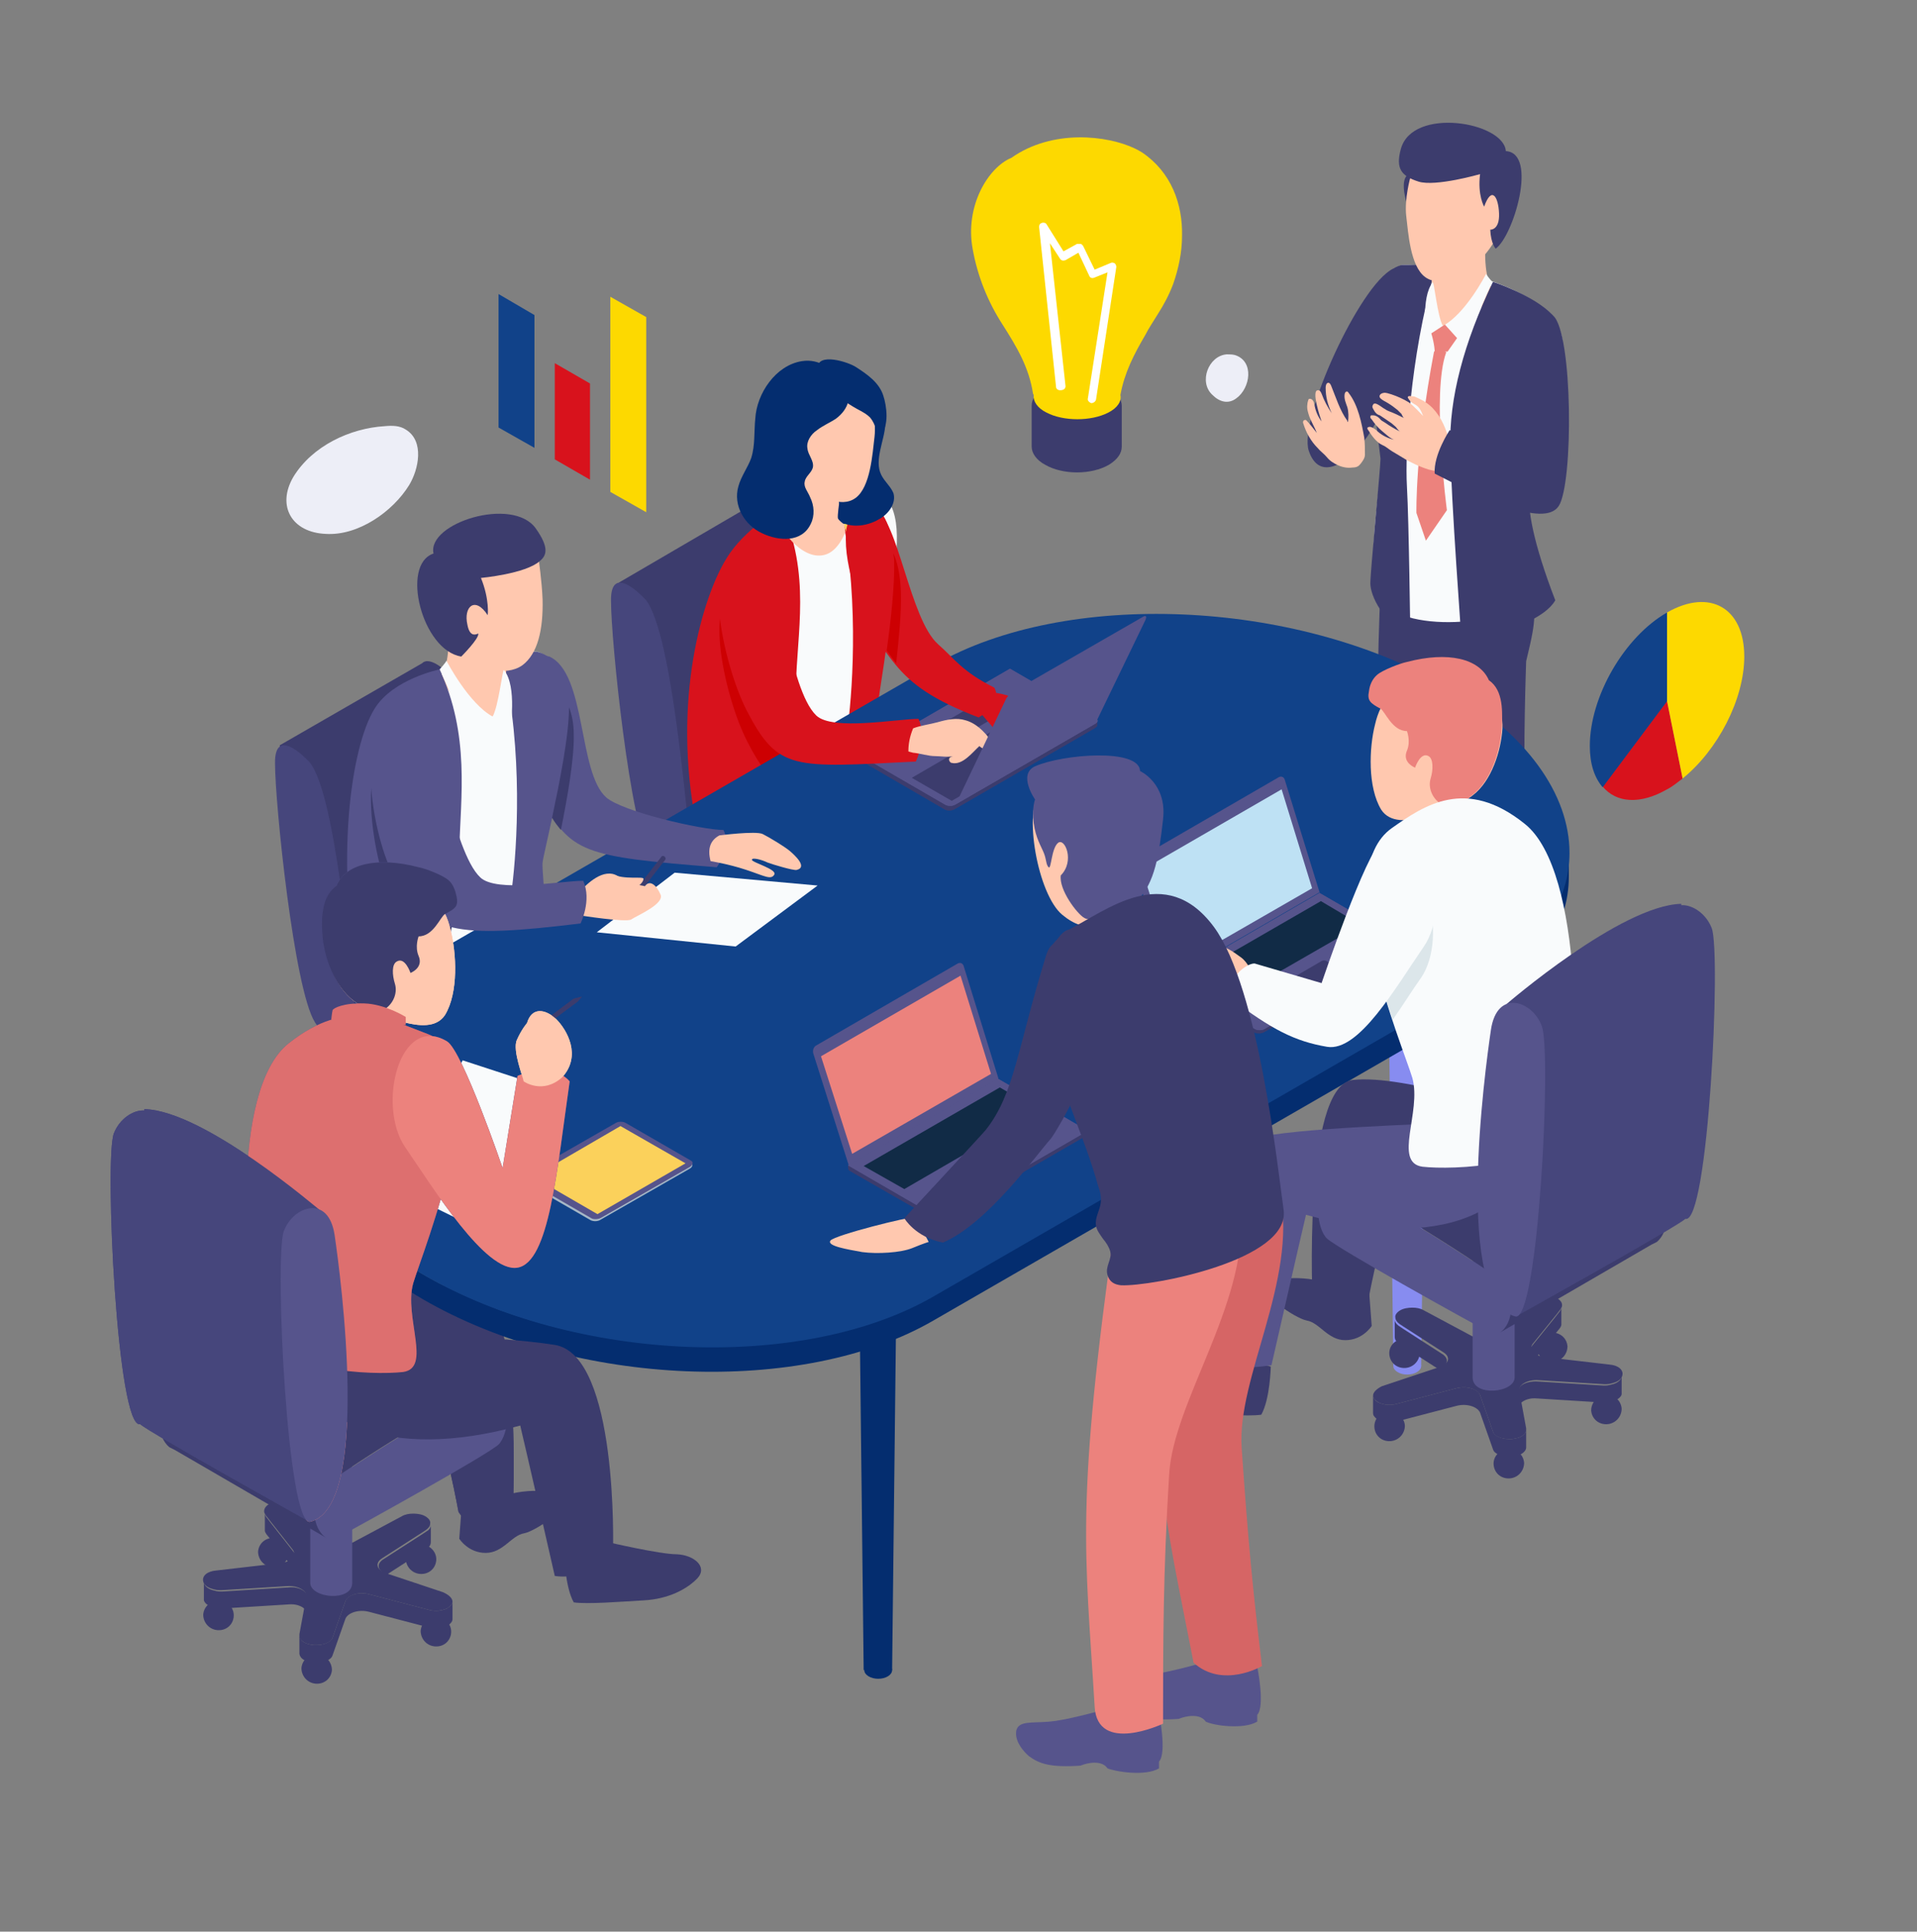 <?xml version="1.0" encoding="utf-8"?>
<!-- Generator: Adobe Illustrator 24.0.1, SVG Export Plug-In . SVG Version: 6.00 Build 0)  -->
<svg version="1.1" id="Layer_1" xmlns="http://www.w3.org/2000/svg" xmlns:xlink="http://www.w3.org/1999/xlink" x="0px" y="0px"
	 viewBox="0 0 283 285.1" style="enable-background:new 0 0 283 285.1;" xml:space="preserve">
<rect x="0" y="0" width="283" height="285.1" fill="#808080" stroke="none"/>
<style type="text/css">
	.st0{fill-rule:evenodd;clip-rule:evenodd;fill:#3C3C6D;}
	.st1{fill-rule:evenodd;clip-rule:evenodd;fill:#56548C;}
	.st2{fill-rule:evenodd;clip-rule:evenodd;fill:#46467C;}
	.st3{fill-rule:evenodd;clip-rule:evenodd;fill:#F9FBFC;}
	.st4{fill-rule:evenodd;clip-rule:evenodd;fill:#D8121C;}
	.st5{fill-rule:evenodd;clip-rule:evenodd;fill:#FBD15B;}
	.st6{fill-rule:evenodd;clip-rule:evenodd;fill:#CD0002;}
	.st7{fill:#3C3C6D;}
	.st8{fill-rule:evenodd;clip-rule:evenodd;fill:#FFC8AF;}
	.st9{fill-rule:evenodd;clip-rule:evenodd;fill:#EC827D;}
	.st10{fill:#83C9FF;}
	.st11{fill:#878CF0;}
	.st12{fill:#042D6F;}
	.st13{fill:#114289;}
	.st14{fill-rule:evenodd;clip-rule:evenodd;fill:#BEE1F4;}
	.st15{fill-rule:evenodd;clip-rule:evenodd;fill:#112B46;}
	.st16{fill:#F9FBFC;}
	.st17{fill:#A5B7C6;}
	.st18{fill:#56548C;}
	.st19{fill:#FBD15B;}
	.st20{fill:#FFC8AF;}
	.st21{fill-rule:evenodd;clip-rule:evenodd;fill:#DCE6EA;}
	.st22{fill-rule:evenodd;clip-rule:evenodd;fill:#DD6F6F;}
	.st23{fill-rule:evenodd;clip-rule:evenodd;fill:#D66565;}
	.st24{fill-rule:evenodd;clip-rule:evenodd;fill:#042D6F;}
	.st25{fill-rule:evenodd;clip-rule:evenodd;fill:#114289;}
	.st26{fill-rule:evenodd;clip-rule:evenodd;fill:#FDD900;}
	.st27{fill:#FFFFFF;}
	.st28{fill-rule:evenodd;clip-rule:evenodd;fill:#EDEEF7;}
</style>
<g id="BACKGROUND">
</g>
<path id="XMLID_550_" class="st0" d="M202.1,190.4c-0.7-0.7-2.7-0.1-6.7-1.2s-8.1-0.4-8.8,0.6s4.4,4.7,6.3,5.1
	c1.9,0.3,3.1,2.9,5.7,2.9c2.6,0,3.9-2.1,3.9-2.1L202.1,190.4z"/>
<path id="XMLID_549_" class="st0" d="M89.7,227.6c0,0,7.7,1.8,10.2,1.8c2.5,0.1,4.6,1.8,3.1,3.5c-1.6,1.7-4.4,3.1-7.9,3.3
	s-8.4,0.6-10.4,0.3c-1.3-2.3-1.4-7.1-1.4-7.1L89.7,227.6z"/>
<path id="XMLID_548_" class="st0" d="M181.2,199.9c0,0-7.7,1.8-10.2,1.8s-4.6,1.8-3.1,3.5c1.6,1.7,4.4,3.1,7.9,3.3s8.4,0.6,10.4,0.3
	c1.3-2.3,1.4-7.1,1.4-7.1L181.2,199.9z"/>
<path id="XMLID_547_" class="st0" d="M68.2,221.8c0.7-0.7,2.7-0.1,6.7-1.2c4-1.1,8.1-0.4,8.8,0.6s-4.4,4.7-6.3,5.1
	c-1.9,0.3-3.1,2.9-5.7,2.9s-3.9-2.1-3.9-2.1L68.2,221.8z"/>
<g id="XMLID_531_">
	<g id="XMLID_537_">
		<path id="XMLID_545_" class="st0" d="M66.8,236.4c0,0.2-0.1,0.4-0.3,0.6c-0.3,0.3-0.6,0.5-1.1,0.6c-0.7,0.2-1.4,0.2-2.1,0
			l-8.8-2.3c-1.5-0.4-3.1,0.1-3.5,1l-1.9,5.4c-0.2,0.7-1.3,1.1-2.4,1.1c-0.1,0-0.3,0-0.4,0c-0.8-0.1-1.4-0.3-1.8-0.7
			c-0.2-0.2-0.3-0.4-0.3-0.6l0,0c0-0.1,0-0.2,0-0.3l0.7-3.8l0.3-1.7c0.2-0.9-1.2-1.7-2.8-1.6l-9.7,0.6c-0.1,0-0.2,0-0.3,0
			c-0.4,0-0.8-0.1-1.1-0.2c-0.7-0.2-1.2-0.6-1.3-1.1c-0.2-0.8,0.6-1.5,1.9-1.6l9.5-1.1c0.4-0.1,0.8-0.1,1.1-0.3
			c0.8-0.4,1.2-1.1,0.7-1.7l-3.3-4.2l-0.7-0.9c-0.1-0.2-0.2-0.3-0.2-0.5V223c0-0.5,0.5-1,1.3-1.3c1.2-0.4,2.6-0.1,3.3,0.6l4.8,4.9
			c0.8,0.8,2.7,1,3.8,0.4l7.1-3.8c0.5-0.3,1.1-0.4,1.7-0.4c0.6,0,1.3,0.1,1.8,0.4c0.5,0.3,0.8,0.7,0.7,1.1c0,0.3-0.2,0.6-0.6,0.9
			l-0.6,0.4l-5.9,3.8c-1.1,0.7-0.8,1.7,0.6,2.2l0,0l8.4,2.8C66.3,235.4,66.8,235.9,66.8,236.4z"/>
		<path id="XMLID_544_" class="st0" d="M42.6,230.6l-3.3-4.2c-0.1-0.2-0.2-0.3-0.2-0.5v-2.5c0,0.2,0.1,0.3,0.2,0.5l0.7,0.9l3.3,4.2
			C43.8,229.5,43.5,230.2,42.6,230.6z"/>
		<path id="XMLID_543_" class="st0" d="M59.2,230.8v-0.1v-0.1V230.8z"/>
		<path id="XMLID_542_" class="st0" d="M45.3,235.8l-0.3,1.7c-0.5-0.5-1.4-0.8-2.4-0.7l-9.7,0.6c-0.1,0-0.2,0-0.3,0
			c-1.2,0-2.3-0.5-2.5-1.2v-2.6c0.1,0.5,0.6,0.9,1.3,1.1c0.4,0.1,0.7,0.2,1.1,0.2c0.1,0,0.2,0,0.3,0l9.7-0.6
			C44.1,234.1,45.5,234.9,45.3,235.8z"/>
		<path id="XMLID_541_" class="st0" d="M50.3,240.6v0.4C50.3,240.9,50.3,240.8,50.3,240.6z"/>
		<path id="XMLID_540_" class="st0" d="M66.8,236.4v2.6c0,0.2-0.1,0.4-0.3,0.6c-0.6,0.7-2,1-3.2,0.6l-8.8-2.3
			c-1.5-0.4-3.1,0.1-3.5,1l-1.9,5.4c-0.2,0.7-1.3,1.1-2.4,1.1c-0.1,0-0.3,0-0.4,0c-1.2-0.1-2-0.6-2.1-1.3c0,0,0-0.1,0-0.3v-2.3
			c0,0.2,0.2,0.4,0.3,0.6c0.4,0.4,1,0.6,1.8,0.7c0.1,0,0.3,0,0.4,0c1.2,0,2.2-0.5,2.4-1.1l1.9-5.4c0.3-0.9,2-1.4,3.5-1l8.8,2.3
			c0.7,0.2,1.5,0.2,2.1,0c0.5-0.1,0.8-0.3,1.1-0.6C66.7,236.8,66.8,236.6,66.8,236.4z"/>
		<path id="XMLID_539_" class="st0" d="M63.6,225.1v2.5c0,0.4-0.2,0.7-0.6,1l-5.9,3.8c-1.3-0.5-1.6-1.5-0.6-2.2l5.9-3.8L63,226
			C63.4,225.8,63.6,225.4,63.6,225.1z"/>
	</g>
	<path id="XMLID_536_" class="st0" d="M66.6,241c-0.1,1.2-1.1,2.1-2.4,2c-1.2-0.1-2.1-1.1-2.1-2.3c0.1-1.2,1.1-2.1,2.4-2
		S66.7,239.8,66.6,241z"/>
	<path id="XMLID_535_" class="st0" d="M49,246.5c-0.1,1.2-1.1,2.1-2.4,2c-1.2-0.1-2.1-1.1-2.1-2.3c0.1-1.2,1.1-2.1,2.4-2
		C48.1,244.3,49,245.3,49,246.5z"/>
	<path id="XMLID_534_" class="st0" d="M34.5,238.6c-0.1,1.2-1.1,2.1-2.4,2c-1.2-0.1-2.1-1.1-2.1-2.3c0.1-1.2,1.1-2.1,2.4-2
		C33.7,236.3,34.6,237.4,34.5,238.6z"/>
	<path id="XMLID_533_" class="st0" d="M42.6,229.3c-0.1,1.2-1.1,2.1-2.4,2c-1.2-0.1-2.1-1.1-2.1-2.3c0.1-1.2,1.1-2.1,2.4-2
		C41.8,227,42.7,228.1,42.6,229.3z"/>
	<path id="XMLID_532_" class="st0" d="M64.4,230.3c-0.1,1.2-1.1,2.1-2.4,2c-1.2-0.1-2.1-1.1-2.1-2.3c0.1-1.2,1.1-2.1,2.4-2
		C63.5,228,64.5,229.1,64.4,230.3z"/>
</g>
<path id="XMLID_530_" class="st1" d="M52,233.6c0,2.9-6.2,2.3-6.2,0v-20.3H52V233.6z"/>
<path id="XMLID_529_" class="st0" d="M44.4,194.9c0,0,17.8-6.1,25.4-5.2c7.5,0.9,5.9,33.5,5.9,33.5s-4,0.7-8,0
	c-1.7-9.1-4.4-19-4.4-19s-16.4,4.7-18.9,2.4C42,204.2,44.4,194.9,44.4,194.9z"/>
<path id="XMLID_528_" class="st0" d="M44.4,194.9c0,0,17.8-6.1,25.4-5.2c7.5,0.9,5.9,33.5,5.9,33.5c-0.6,1.2-5.5,3.8-8,0
	c-1.7-9.1-4.4-19-4.4-19s-16.4,4.7-18.9,2.4C42,204.2,44.4,194.9,44.4,194.9z"/>
<g id="XMLID_525_">
	<path id="XMLID_527_" class="st1" d="M73.6,213.2c-1.6,1.5-20.5,12-24.1,13.9c-0.4,0.2-1,0.3-1.4,0l0,0l0,0c-2-1.3-3-5.7,0.8-8.5
		c1.1-0.8,21.3-14.4,24.5-13.5l0,0h0.1c0.1,0.1,0.2,0.1,0.3,0.2C75.4,206.6,75.2,211.6,73.6,213.2z"/>
	<path id="XMLID_526_" class="st0" d="M73.5,205c-3.2-0.9-23.4,12.6-24.5,13.5c-3.8,2.8-2.8,7.3-0.8,8.5l-22.4-13l-0.8-0.4l0,0
		c-1.8-1.5-2.5-5.6,1.2-8.3c1.1-0.8,21.8-14.7,24.6-13.4L51,192L73.5,205z"/>
</g>
<g id="XMLID_522_">
	<path id="XMLID_524_" class="st0" d="M123.2,112.8c-0.6-4.8-2.8-33.7-7.1-37c0,0-2.9-3.1-4.2-1.8l0,0L91,86.2l1,13.1l9.1,29.9
		l20.4-11.8l0,0C122.8,117.1,123.6,115.3,123.2,112.8z"/>
	<path id="XMLID_523_" class="st2" d="M94.9,88.1c4.2,3.3,6.4,32.2,7.1,37c0.6,4.8-2.8,6.7-5.9,1.8s-5.9-32.4-5.9-38.2
		C90.1,83,94.9,88.1,94.9,88.1z"/>
</g>
<path id="XMLID_521_" class="st3" d="M129,72.3c-5.9-0.3-15.9,6.7-20.4,12.4c-4.5,5.7-1.7,11.9-0.2,18s-0.8,21.4-0.8,22.9
	c6.9,4.7,23.7,5.3,25.6-1.6c0.8-7.5-4.7-15.4-4.7-19.8C128.8,94.7,136.8,75.1,129,72.3z"/>
<path id="XMLID_520_" class="st4" d="M123.8,73.6c3.1,13.3,2.1,27.7,1.4,33.3s-0.8,24.4-0.8,24.4c4.5-2.3,6.7-6.5,6.8-8.5
	s-1.6-18.2-1.5-19.5s2.4-13.9,2.2-20.7c-0.2-6.8-2.8-7.8-2.8-7.8l-5.8-2.6L123.8,73.6z"/>
<path class="st5" d="M124.4,77l0.8,0.3c-0.1,0.4-0.2,0.8-0.2,1.3c0-0.1,0-0.2-0.1-0.2L124.4,77z"/>
<path id="XMLID_519_" class="st4" d="M115.3,75c4.5,9.7,2.3,18.5,2.2,26.5s-4.3,30.3-4.3,30.3c-7.9-2-8.9-7.3-10.4-10
	c-3.7-18.6,1-33.8,4.4-39.3C109.8,78.1,115.3,75,115.3,75z"/>
<path class="st6" d="M110.4,87.3c-7.3-1.8-3.6,15.5,0,22.3c1.8,3.5,3.3,5.5,5.4,6.6c0.7-4.7,1.4-9.4,1.6-12.8
	C115.5,97.2,114.1,89.2,110.4,87.3z"/>
<polygon id="XMLID_517_" class="st7" points="80.1,150.3 84.2,147.4 85.6,147.4 85,148.3 80.6,151.3 "/>
<g id="XMLID_510_">
	<path id="XMLID_516_" class="st0" d="M73.6,136.7c-0.6-4.8-2.8-33.7-7.1-37c0,0-2.9-3.1-4.2-1.8l0,0l-21,12.1l1,13.1l9.1,29.9
		l20.4-11.8l0,0C73.1,141,73.9,139.3,73.6,136.7z"/>
	<path id="XMLID_515_" class="st2" d="M45.3,112.1c4.2,3.3,6.5,32.2,7.1,37s-2.8,6.7-5.9,1.8c-3.1-4.9-5.9-32.4-5.9-38.2
		C40.5,107,45.3,112.1,45.3,112.1z"/>
</g>
<path id="XMLID_509_" class="st0" d="M205.6,39.7c-4.9,2.4-13.9,22.2-12.4,26.8s5.7,2.1,8.6-2c3.9-5.6,7.9-17.8,7.4-20.9
	C208.7,40.6,205.6,39.7,205.6,39.7z"/>
<g id="XMLID_491_">
	<g id="XMLID_495_">
		<g id="XMLID_497_">
			<path id="XMLID_508_" class="st1" d="M206.8,142.4c0,0-7.6,8.9-9.6,9.4c-2,0.6-0.2,2.7,1.4,2.8s6.5-0.1,7.9-1.5s5.5-2.9,5.5-2.9
				c0-4.6-1.1-7.5-1.1-7.5L206.8,142.4z"/>
			<path id="XMLID_507_" class="st0" d="M204.1,79.9c0,0-1,19.6-0.6,26s1.9,38.3,1.9,38.3c4.1,0.9,6.8,0,6.8,0
				c1.4-24.4,1.3-31.5,1.7-35.1s0.9-14.2,0.9-14.2c2.9-6.1-0.1-13.9-1.6-15.8C211.8,77.2,204.1,79.9,204.1,79.9z"/>
			<path id="XMLID_506_" class="st1" d="M219.2,150.8c-0.3,3.6-1.6,7.8-1.9,9.9c-0.3,2.1,0.4,3.4,0.9,4.1s6.5-1.3,7.4-3.6
				s-0.9-4.4-1-8.7C222.6,148.9,219.2,150.8,219.2,150.8z"/>
			<path id="XMLID_505_" class="st0" d="M210.4,81.4c0,0,1,17.8,2.7,23.8c1.6,5.9,3.1,23.3,3.8,26.4c0.7,3,1.6,21.8,1.6,21.8
				c3.8,0.9,6.7,0,6.7,0c-0.1-17.6,0.4-31.8,0-36.7s0.1-19.1,0.1-19.1c1.6-6.6,1.6-7.5,0-11.9C223.7,81.3,216.6,77.8,210.4,81.4z"/>
			<path id="XMLID_504_" class="st3" d="M207,39.1c5.5-0.2,18.1,2.6,22.3,7.9s-1.9,14.7-3.3,20.4c-1.4,5.7,0.7,19.9,0.7,21.2
				c-6.5,4.3-22.1,4.8-23.8-1.6c-0.7-7,0.9-15.2,1-19.3C203.6,59,199.8,41.7,207,39.1z"/>
			<path id="XMLID_503_" class="st0" d="M211.7,40.4c-3.5,12.3-4.3,26.2-4,31.4s0.5,22.2,0.5,22.2c-4.1-2.2-5.9-6.1-5.9-7.9
				s1.5-17.1,1.5-18.4c-0.1-1.2-2.1-15.3-1.5-21.6s4.7-7,4.7-7h5.3L211.7,40.4z"/>
			<path id="XMLID_502_" class="st0" d="M208.3,25.5c-2.4,0.8,0,6.2,0,6.2V25.5z"/>
			<path id="XMLID_501_" class="st8" d="M208.2,26.2c0,0-0.9,3.2-0.6,5.7s0.6,7.4,2.8,9s5.4-0.3,7.5-2c2.1-1.8,4.3-5.1,4.4-9
				c0.1-4-1.5-8.8-7.2-8.6C209.3,21.6,208.2,26.2,208.2,26.2z"/>
			<path id="XMLID_500_" class="st8" d="M219.3,35.4c0,0-0.4,5.1,0.9,7c0.1,1.3-3.5,6.6-7.1,5.7c-2.1-0.5-1.8-3-1.8-3
				c0.2-1.9,0-6.3,0-6.3L219.3,35.4z"/>
			<path id="XMLID_499_" class="st0" d="M206.8,22c-0.8,2.9,0.1,4,2.6,4.8s9.1-1.1,9.1-1.1c-0.4,3.1,0.6,4.8,0.6,4.8
				c1.1-3.1,2.1-1.5,2.2,1c0.1,2.5-1.3,2.4-1.3,2.4c0.1,2.1,0.8,2.8,0.8,2.8c2.6-1.8,6.3-14.1,1.5-14.4C222,18,208.5,15.7,206.8,22z
				"/>
			<path id="XMLID_498_" class="st0" d="M220.4,41.6c-4.3,9-6.5,17.2-6.3,24.5c0.1,7.4,1.7,28.9,1.7,28.9c7.4-1.8,12.4-3.9,13.8-6.4
				c-3.2-8.3-4.3-13.9-3.7-16.3c0.6-2.4,6.2-20.4,3.3-25.8C226.5,43.6,220.4,41.6,220.4,41.6z"/>
		</g>
		<path id="XMLID_496_" class="st3" d="M219.4,40.4c0,0.2,0.9,1.2,0.9,1.2s-1.8,4-2.5,5.8s-2.4,3.3-2.4,3.3l-2.4-2.6
			C216.4,46.3,219.4,40.4,219.4,40.4z"/>
	</g>
	<path id="XMLID_494_" class="st3" d="M211.5,41.7c0.2-0.3,0.7,5,1.5,6.4c-1.5,1.4-2.4,1.8-2.4,1.8S209.7,43.9,211.5,41.7z"/>
	<path id="XMLID_493_" class="st9" d="M213.3,47.9l-2,1.3c0.5,1.7,0.5,2.7,0.5,2.7h1.9l1.4-2L213.3,47.9z"/>
	<path id="XMLID_492_" class="st9" d="M211.7,51.9c-2.8,14.7-2.6,23.8-2.6,23.8l1.4,4.1l3.1-4.5c0,0-2.3-17.3-0.1-23.3
		C212.5,51.1,211.7,51.9,211.7,51.9z"/>
</g>
<path id="XMLID_490_" class="st3" d="M79.4,96.2c-5.9-0.3-18.8,3.8-23.3,9.5s1.2,14.8,2.7,20.9S58,148,58,149.5
	c6.9,4.7,23.7,5.3,25.7-1.6c0.8-7.5-4.7-15.4-4.7-19.8C79.1,118.7,87.1,99,79.4,96.2z"/>
<path id="XMLID_489_" class="st1" d="M74.2,97.6c3.1,13.3,2.1,27.7,1.4,33.3s-0.8,24.4-0.8,24.4c4.5-2.3,6.7-6.5,6.8-8.5
	c0.1-1.9-1.7-18.2-1.5-19.5c0.1-1.3,4.1-16.7,3.9-23.5s-4.7-7.6-4.7-7.6h-5.7L74.2,97.6z"/>
<path id="XMLID_488_" class="st8" d="M79.5,82.4c0,0,0.5,3.4,0.6,6.1c0.1,4.4-0.7,8-3,9.7c-2.4,1.7-6.8,0.6-9-1.3s-3.6-6.4-3.7-10.6
	s1.7-9.5,7.8-9.2C78.4,77.3,79.5,82.4,79.5,82.4z"/>
<path id="XMLID_487_" class="st8" d="M66.2,92.1c0,0,0.4,5.5-1,7.5c-0.1,1.3,3.7,7.1,7.6,6.1c2.3-0.6,2-3.2,2-3.2
	c-0.2-2,0-6.8,0-6.8L66.2,92.1z"/>
<path id="XMLID_486_" class="st0" d="M79.1,78C75.7,73.2,63,77.2,64,81.7c-4.9,1.6-1.7,14.3,4.1,15.2c0,0,2.7-2.7,2.5-3.4
	c-0.6,0.3-1.3,0.3-1.6-1.3c-0.6-2.6,1.1-4.3,3-1.4c0,0,0.3-2.3-1-5.5c0,0,6.6-0.6,8.7-2.5C80.8,81.9,81,80.7,79.1,78z"/>
<path id="XMLID_485_" class="st1" d="M64.9,98.8c4.5,9.7,3.1,18.8,2.9,26.7c-0.2,8-4.3,30.3-4.3,30.3c-7.9-2-8.9-7.3-10.4-10
	c-3.7-18.6-1.3-35.6,2.2-41.2C58,100.2,64.9,98.8,64.9,98.8z"/>
<path class="st0" d="M67.8,127.5c-2.3-6.6-4.3-15.7-8.2-17.6c-7.3-1.8-5.1,16.5-1.5,23.4c2.2,4.2,4.4,6.5,8,7.5
	C66.8,136.1,67.5,131.1,67.8,127.5z"/>
<path id="XMLID_484_" class="st3" d="M65.9,97.5c0,0.2-1,1.3-1,1.3s2,4.3,2.7,6.3s2.6,3.5,2.6,3.5l2.6-2.8
	C69.2,103.9,65.9,97.5,65.9,97.5z"/>
<path id="XMLID_483_" class="st3" d="M74.4,98.9c-0.2-0.3-0.8,5.4-1.7,6.9c1.6,1.6,2.6,2,2.6,2S76.4,101.3,74.4,98.9z"/>
<polygon id="XMLID_482_" class="st10" points="64.6,149 129.8,186.7 210.6,140 145.4,102.3 "/>
<g id="XMLID_480_">
	<path id="XMLID_481_" class="st10" d="M69.4,150.1c-1.1,0.6-2.9,0.6-4,0s-1.1-1.7,0-2.3s2.9-0.6,4,0
		C70.5,148.5,70.5,149.5,69.4,150.1z"/>
</g>
<g id="XMLID_476_">
	<path id="XMLID_479_" class="st10" d="M209.8,141.2c-1.1,0.6-2.9,0.6-4,0s-1.1-1.7,0-2.3s2.9-0.6,4,0
		C210.9,139.5,210.9,140.5,209.8,141.2z"/>
	<path id="XMLID_478_" class="st11" d="M209.2,202.5c-0.8,0.5-2.1,0.5-2.9,0c-0.8-0.5-0.8-1.2,0-1.7s2.1-0.5,2.9,0
		C210,201.3,210,202,209.2,202.5z"/>
	<polygon id="XMLID_477_" class="st11" points="204.9,140 205.7,201.6 209.8,201.6 210.6,140 	"/>
</g>
<g id="XMLID_472_">
	<path id="XMLID_475_" class="st12" d="M131.6,186c-1.1,0.6-2.9,0.6-4,0c-1.1-0.6-1.1-1.7,0-2.3c1.1-0.6,2.9-0.6,4,0
		C132.7,184.4,132.7,185.4,131.6,186z"/>
	<path id="XMLID_474_" class="st12" d="M131.1,247.4c-0.8,0.5-2.1,0.5-2.9,0c-0.8-0.5-0.8-1.2,0-1.7s2.1-0.5,2.9,0
		C131.9,246.1,131.9,246.9,131.1,247.4z"/>
	<polygon id="XMLID_473_" class="st12" points="126.8,184.9 127.5,246.5 131.7,246.5 132.4,184.9 	"/>
</g>
<g id="XMLID_468_">
	<path id="XMLID_471_" class="st10" d="M147.2,105.1c-1.1,0.6-2.9,0.6-4,0s-1.1-1.7,0-2.3c1.1-0.6,2.9-0.6,4,0
		C148.3,103.5,148.3,104.5,147.2,105.1z"/>
	<path id="XMLID_470_" class="st10" d="M146.7,166.4c-0.8,0.5-2.1,0.5-2.9,0c-0.8-0.5-0.8-1.2,0-1.7s2.1-0.5,2.9,0
		S147.5,166,146.7,166.4z"/>
	<polygon id="XMLID_469_" class="st10" points="142.4,104 143.2,165.6 147.3,165.6 148.1,104 	"/>
</g>
<path id="XMLID_467_" class="st12" d="M231.6,125.8c0,7.1-4.3,13.8-13,18.8l-80.8,46.6c-19.3,11.1-53,9.8-75.3-3.1l0,0
	c-11.9-6.9-18.2-15.7-18.4-24.1l0,0v3.7l0,0c0.2,8.4,6.5,17.2,18.4,24.1l0,0c22.3,12.9,56,14.3,75.3,3.1l80.8-46.6
	c8.7-5,13-11.8,13-18.9l0,0V125.8L231.6,125.8z"/>
<path id="XMLID_466_" class="st13" d="M62.6,188.2L62.6,188.2c22.3,12.9,56,14.3,75.3,3.1l80.8-46.6c8.7-5,13-11.8,13-18.8
	c0-8.6-6.2-17.6-18.4-24.7l0,0C191,88.4,157.3,87,138,98.1l-80.8,46.6c-9,5.2-13.2,12.1-13,19.4C44.4,172.6,50.6,181.3,62.6,188.2z"
	/>
<g id="XMLID_456_">
	<path id="XMLID_465_" class="st0" d="M207,139.4l-12.2-7l-20.6,11.9l-1.6,0.2v0.4c0,0.2,0.1,0.3,0.2,0.4l12.4,7.1
		c0.4,0.2,1,0.2,1.5-0.1l20.6-11.9c0.3-0.1,0.4-0.4,0.4-0.5v-0.7L207,139.4z"/>
	<g id="XMLID_462_">
		<path id="XMLID_464_" class="st1" d="M194.8,131.7l-22.1,12.8l-5.2-16.4c-0.1-0.5,0-1.1,0.4-1.3l20.9-12.1c0.4-0.2,0.8,0,0.9,0.5
			L194.8,131.7z"/>
		<polygon id="XMLID_463_" class="st14" points="193.7,131.1 173.2,142.9 168.6,128.4 189.2,116.5 		"/>
	</g>
	<g id="XMLID_457_">
		<path id="XMLID_461_" class="st1" d="M207.4,139.9l-20.6,11.9c-0.4,0.3-1.1,0.3-1.5,0.1l-12.6-7.3l22.1-12.8l12.6,7.3
			C207.8,139.2,207.8,139.6,207.4,139.9z"/>
		<path id="XMLID_460_" class="st1" d="M207.4,139.9l-20.6,11.9c-0.4,0.3-1.1,0.3-1.5,0.1l-12.6-7.3l22.1-12.8l12.6,7.3
			C207.8,139.2,207.8,139.6,207.4,139.9z"/>
		<polygon id="XMLID_459_" class="st15" points="200.9,136.5 180.9,148 174.9,144.6 195,133 		"/>
		<path id="XMLID_458_" class="st0" d="M198.1,143.7l-4.8,2.8c-0.3,0.2-0.7,0.2-0.9,0l-2.3-1.3c-0.2-0.1-0.2-0.4,0.1-0.5l4.8-2.8
			c0.3-0.2,0.7-0.2,0.9,0l2.3,1.3C198.4,143.3,198.4,143.5,198.1,143.7z"/>
	</g>
</g>
<path id="XMLID_455_" class="st16" d="M58.3,175.3c0.5-1,10-18.8,10-18.8l14.1,4.6c0,0-8.3,21.9-9.4,21.4
	C71.9,182.1,58.3,175.3,58.3,175.3z"/>
<polygon id="XMLID_453_" class="st16" points="88.1,137.6 99.6,128.8 120.7,130.7 108.6,139.7 "/>
<g id="XMLID_449_">
	<path id="XMLID_452_" class="st17" d="M102.2,171.7H102l-0.1-0.1l-9.7-5.6c-0.4-0.2-1.1-0.2-1.5,0.1l-13.1,7.5
		c-0.1,0-0.1,0.1-0.2,0.1h-0.2v0.4l0,0c0,0.1,0.1,0.3,0.3,0.4l9.7,5.6c0.4,0.2,1.1,0.2,1.5-0.1l13.1-7.5c0.2-0.1,0.4-0.3,0.4-0.5
		l0,0C102.2,172,102.2,171.7,102.2,171.7z"/>
	<path id="XMLID_451_" class="st18" d="M87.3,179.8l-9.7-5.6c-0.4-0.2-0.3-0.6,0.1-0.9l13.1-7.5c0.4-0.3,1.1-0.3,1.5-0.1l9.7,5.6
		c0.4,0.2,0.3,0.6-0.1,0.9l-13.1,7.5C88.3,180,87.6,180,87.3,179.8z"/>
	<polygon id="XMLID_450_" class="st19" points="88.2,179.2 78.7,173.7 91.6,166.2 101.2,171.7 	"/>
</g>
<g id="XMLID_445_">
	<path id="XMLID_447_" class="st1" d="M81.1,96.9c5.5,2.5,4.2,17.1,8.4,20.8c2.4,2.1,14.1,4.8,17.3,4.8c1.3,2.6-1,5.5-1,5.5
		c-20-1.6-21.4-2.1-26-10.2C76.3,111.6,73.7,95.2,81.1,96.9z"/>
	<path id="XMLID_446_" class="st20" d="M106.2,123.3c0,0,5.4-0.7,6.4-0.2s3.3,1.9,4,2.5s2.7,2.4,1,2.8c-0.5,0.1-3.5-0.8-4.3-1.1
		c-0.8-0.4-2.3-0.8-2.3-0.4s3.8,1.4,3.3,2.2s-1.4,0.2-4.1-0.7c-2.7-0.9-5.3-1.3-5.3-1.3C104.4,125.2,104.9,124,106.2,123.3z"/>
</g>
<g id="XMLID_441_">
	<path id="XMLID_444_" class="st7" d="M97.6,126.5l-3.8,4.9c-0.1,0.1-0.1,0.4,0.1,0.5c0.1,0.1,0.3,0.1,0.5-0.1l3.8-4.9
		c0.1-0.1,0.1-0.3-0.1-0.5C97.9,126.3,97.7,126.3,97.6,126.5"/>
	<path id="XMLID_443_" class="st8" d="M90.4,129c1.7,0.9,4.6,0.3,4.6,0.7s-0.6,1.3-1.8,1.3C92,130.9,90.4,129,90.4,129z"/>
	<path id="XMLID_442_" class="st8" d="M85.6,131.6c1-1.1,3.5-3.6,5.6-2.3c2,1.3,3.3,1.3,4,1.5c0.7-1,1.7-0.2,2.3,1.2
		c0.7,1.4-3.6,3.2-4.3,3.7s-7.6-0.6-7.6-0.6V131.6L85.6,131.6z"/>
</g>
<g id="XMLID_439_">
	<path id="XMLID_440_" class="st1" d="M59.6,105.8c5.5,2.7,7.1,19.7,11.3,23.7c2.4,2.3,11.9,0.5,15.2,0.5c1.3,2.9-0.4,6.3-0.4,6.3
		c-18.3,2.2-23,1.7-27.6-7.1C54.4,122.3,52.2,103.9,59.6,105.8z"/>
</g>
<path id="XMLID_438_" class="st8" d="M213.6,63.9c-0.6-1.8-1.6-3.5-3.1-4.5c-0.4-0.3-0.9-0.5-1.3-0.7c-0.2-0.1-0.4-0.2-0.6-0.2
	c-0.2,0-0.5-0.1-0.7,0c-0.1,0.1-0.1,0.2,0,0.3c0.2,0.4,0.6,0.7,1,0.9c0.7,0.4,0.9,1,1.2,1.7c-0.7-0.7-1.3-1.4-2.1-2
	c-0.8-0.5-1.7-0.9-2.6-1.2c-0.4-0.1-0.8-0.3-1.2-0.2c-0.5,0.1-0.7,0.5-0.4,0.8s0.8,0.5,1.1,0.7c0.5,0.3,0.9,0.6,1.4,1
	c0.2,0.2,0.4,0.4,0.6,0.6c0.1,0.2,0.2,0.5,0.4,0.6c-0.5-0.2-1-0.5-1.5-0.7c-0.4-0.2-0.9-0.3-1.3-0.6c-0.4-0.2-0.7-0.5-1.1-0.7
	c-0.2-0.1-0.4-0.2-0.6-0.1c-0.1,0.1-0.2,0.3-0.2,0.4c0,0.2,0.1,0.3,0.2,0.5c0.2,0.4,0.5,0.7,0.9,0.8c0.3,0.2,0.6,0.4,0.9,0.6
	c0.4,0.3,0.8,0.5,1.1,0.8c0.2,0.2,0.4,0.3,0.5,0.5c0.1,0.1,0.3,0.4,0.5,0.5c-0.8-0.4-1.5-0.8-2.2-1.3c-0.3-0.2-0.6-0.3-0.8-0.6
	c-0.3-0.3-0.6-0.5-1-0.5c-0.1,0-0.2,0-0.3,0c-0.1,0.1-0.1,0.2-0.1,0.3s0.1,0.2,0.2,0.3c0.4,0.6,0.9,1.2,1.5,1.7
	c0.5,0.4,1.2,1.1,1.8,1.3c-0.9-0.2-1.7-0.6-2.4-1.2c-0.3-0.3-0.7-0.6-1.1-0.7c-0.1,0-0.3,0-0.4,0.1c-0.1,0.1,0,0.3,0.1,0.4
	c0.5,0.8,1.2,1.8,2.1,2.2c0.5,0.2,0.9,0.6,1.4,0.9s1,0.6,1.5,0.9c1.1,0.7,2.6,1.4,3.9,1.8c0.4,0.1,0.8,0.2,1.1,0.2
	c0.4,0,0.6-0.1,0.9-0.4c0.5-0.5,0.9-1.1,1.1-1.8c0.2-0.8,0.1-1.7-0.1-2.5C213.7,64.6,213.6,64.2,213.6,63.9z"/>
<path id="XMLID_437_" class="st8" d="M201.4,64.6c-0.4-2.2-0.9-4.8-2.3-6.6c-0.1-0.1-0.1-0.2-0.2-0.2c-0.2-0.1-0.4,0.2-0.4,0.4
	c-0.1,0.7,0.2,1.3,0.4,1.9c0.2,0.7,0.2,1.5,0.1,2.2c-0.1-0.1-0.1-0.1-0.1-0.2c-1.1-1.5-1.7-3.5-2.4-5.2c-0.1-0.2-0.2-0.4-0.4-0.4
	c-0.3,0-0.4,0.4-0.4,0.7c0,1.4,0.3,2.5,0.9,3.8c-0.6-0.9-1.1-1.8-1.5-2.9c-0.1-0.2-0.2-0.5-0.5-0.5c-1.1-0.1,0.3,4,0.5,4.6
	c-0.6-0.8-0.9-1.6-1.1-2.6c0-0.2-0.1-0.4-0.2-0.5c-0.1-0.2-0.4-0.3-0.6-0.2c-0.1,0.2-0.2,0.6-0.2,0.8c-0.1,0.6,0.1,1.2,0.3,1.8
	c0.3,0.8,0.8,1.6,1.1,2.4c-0.5-0.6-0.9-1.2-1.4-1.7c-0.1-0.1-0.2-0.3-0.4-0.2c-0.2,0-0.3,0.3-0.2,0.5c0.4,1.3,1.1,2.6,2.1,3.6
	c0.4,0.5,1,0.9,1.4,1.4s1,0.9,1.7,1.2c0.7,0.3,1.4,0.4,2.1,0.3c0.6,0,0.9-0.2,1.2-0.6s0.6-0.8,0.6-1.3
	C201.5,66.3,201.5,65.5,201.4,64.6z"/>
<path id="XMLID_436_" class="st0" d="M214,63.5l9.1,3.1c-0.9-11.9,1.2-24.5,6.2-20c2.9,2.6,3,24.8,0.8,28.1s-11.7-1.4-18.3-4.8
	C211.6,67.1,214,63.5,214,63.5z"/>
<g id="XMLID_433_">
	<path id="XMLID_435_" class="st8" d="M52.5,130.1c2.3-0.4,5.3-0.4,7.5,0.2c3.7,1.1,5.7,3.4,6.5,6.9c0.9,3.5,1.2,9.3-0.8,12.6
		c-1.3,2-4,1.6-6,1.1c-2.4-0.6-5.6-1.7-7.5-3.2c-2.8-2.1-4.2-6.6-4.4-9.9C47.6,135,49.1,130.7,52.5,130.1"/>
	<path id="XMLID_434_" class="st1" d="M49.7,130.7c-2.2,1.5-2,4.8-1.9,7.1c0.2,3.3,1.6,7.8,4.4,9.9c1.5,1.1,1.6,1.3,3.6,1.9
		c0.2-0.1,0.7-0.4,1.2-0.8c1.1-0.8,1.7-2.3,1.3-3.6s-0.5-2.9,0.3-3.3c1.2-0.7,2,1.7,2,1.7c0.7-0.3,1.8-1.1,1.2-2.5s0-2.9,0-2.9
		c2.2,0,3.2-2.9,3.9-3.3c1.5-0.8,2-1.1,1.7-2.6c-0.2-0.9-0.5-1.8-1.2-2.4c-0.8-0.7-3.3-1.7-4.4-1.9C55.7,126.4,51,127.5,49.7,130.7z
		"/>
</g>
<path id="XMLID_432_" class="st1" d="M63.1,152.6c-5.4-2-11.7-5.6-20.5,1.4s-6.4,35.5-4.2,42s16.7,7,21.1,6.5
	c4.3-0.6,0.1-8.1,1.5-13.1C62.5,184.4,73.9,156.6,63.1,152.6z"/>
<path id="XMLID_431_" class="st1" d="M66,153.7c2.3,1.4,8.2,18.7,8.2,18.7l2.2-13.6c0,0,4.9-2.3,7.7,0.8c-1.9,13.2-3,26.7-7.7,27.5
	S64,175.4,59.8,169.3C55.6,163.1,59,149.5,66,153.7z"/>
<polygon id="XMLID_430_" class="st7" points="80.3,150.7 84.7,147.4 85.9,147.1 85.3,147.8 80.6,151.3 "/>
<path id="XMLID_429_" class="st8" d="M77.3,159.6c0-0.4-1.7-4.6-1-6.1c0.7-1.6,1.5-2.5,1.5-2.5c0.7-2.4,2.7-2.1,4.3-0.6
	c1.6,1.6,3.8,5.4,0.9,8.6C80.1,161.6,77.3,159.6,77.3,159.6z"/>
<g id="XMLID_426_">
	<path id="XMLID_428_" class="st2" d="M21.3,163.7c0,0,0,0.1,0,0.2c-1.7-0.1-3.7,1.3-4.5,3.4c-1.4,3.7,0.5,43.8,3.9,42.9
		c1.1,1.1,25,14.4,25,14.4l1.4-46.1C47.1,178.6,30.2,163.9,21.3,163.7z"/>
	<path id="XMLID_427_" class="st9" d="M45.8,224.6c-3.4,0.9-5.3-39.2-3.9-42.9c1.4-3.7,6.6-5.5,7.5,0.6S54.8,222.4,45.8,224.6z"/>
</g>
<g id="XMLID_423_">
	<path id="XMLID_425_" class="st8" d="M140,105c1.7,0.9,4.6,0.3,4.6,0.7s-0.6,1.3-1.8,1.3S140,105,140,105z"/>
	<path id="XMLID_424_" class="st8" d="M135.2,107.7c1-1.1,3.5-3.6,5.6-2.3s3.4,1.3,4,1.5c0.7-1,1.6-0.2,2.3,1.2s-3.6,3.2-4.3,3.7
		s-7.6-0.6-7.6-0.6V107.7L135.2,107.7z"/>
</g>
<g id="XMLID_374_">
	<path id="XMLID_422_" class="st0" d="M225.1,164.6c0,0-17.8-6.1-25.4-5.2c-7.5,0.9-5.9,33.5-5.9,33.5s4,0.7,8,0
		c1.7-9.1,4.4-19,4.4-19s16.4,4.7,18.9,2.4C227.5,173.9,225.1,164.6,225.1,164.6z"/>
	<g id="XMLID_398_">
		<g id="XMLID_409_">
			<path id="XMLID_420_" class="st0" d="M202.7,206c0,0.2,0.1,0.4,0.3,0.6c0.3,0.3,0.6,0.5,1.1,0.6c0.6,0.2,1.4,0.2,2.1,0l8.8-2.3
				c1.5-0.4,3.1,0.1,3.5,1l1.9,5.4c0.2,0.7,1.3,1.1,2.4,1.1c0.1,0,0.3,0,0.4,0c0.8-0.1,1.4-0.3,1.8-0.7c0.2-0.2,0.3-0.4,0.3-0.6l0,0
				c0-0.1,0-0.2,0-0.3l-0.7-3.8l-0.3-1.7c-0.2-0.9,1.2-1.7,2.8-1.6l9.7,0.6c0.1,0,0.2,0,0.3,0c0.4,0,0.8-0.1,1.1-0.2
				c0.7-0.2,1.2-0.6,1.3-1.1c0.2-0.8-0.6-1.5-1.9-1.6l-9.5-1.1c-0.4-0.1-0.8-0.1-1.1-0.3c-0.8-0.4-1.2-1.1-0.7-1.7l3.4-4.2l0.7-0.9
				c0.1-0.2,0.2-0.3,0.2-0.5v-0.1c0-0.5-0.5-1-1.4-1.3c-1.2-0.4-2.6-0.1-3.3,0.6l-4.8,4.9c-0.8,0.8-2.7,1-3.8,0.4l-7.1-3.8
				c-0.5-0.3-1.1-0.4-1.7-0.4c-0.6,0-1.3,0.1-1.8,0.4c-0.5,0.3-0.8,0.7-0.7,1.1c0,0.3,0.2,0.6,0.6,0.9l0.6,0.4l5.9,3.8
				c1.1,0.7,0.8,1.7-0.6,2.2c0,0,0,0-0.1,0l-8.4,2.8C203.2,205,202.7,205.5,202.7,206z"/>
			<path id="XMLID_417_" class="st0" d="M226.9,200.2l3.4-4.2c0.1-0.2,0.2-0.3,0.2-0.5V193c0,0.2-0.1,0.3-0.2,0.5l-0.7,0.9l-3.4,4.2
				C225.7,199.2,226,199.9,226.9,200.2z"/>
			<path id="XMLID_416_" class="st0" d="M210.3,200.4v-0.1v-0.1V200.4z"/>
			<path id="XMLID_414_" class="st0" d="M224.2,205.4l0.3,1.7c0.5-0.5,1.4-0.8,2.4-0.7l9.7,0.6c0.1,0,0.2,0,0.3,0
				c1.2,0,2.3-0.5,2.5-1.2v-2.6c-0.1,0.5-0.6,0.9-1.3,1.1c-0.4,0.1-0.7,0.2-1.1,0.2c-0.1,0-0.2,0-0.3,0l-9.7-0.6
				C225.4,203.8,224,204.5,224.2,205.4z"/>
			<path id="XMLID_413_" class="st0" d="M219.2,210.3v0.4C219.2,210.6,219.2,210.4,219.2,210.3z"/>
			<path id="XMLID_412_" class="st0" d="M202.7,206v2.6c0,0.2,0.1,0.4,0.3,0.6c0.6,0.7,2,1,3.2,0.6l8.8-2.3c1.5-0.4,3.1,0.1,3.5,1
				l1.9,5.4c0.2,0.7,1.3,1.1,2.4,1.1c0.1,0,0.3,0,0.4,0c1.1-0.1,2-0.6,2.1-1.3c0,0,0-0.1,0-0.3v-2.3c0,0.2-0.1,0.4-0.3,0.6
				c-0.4,0.4-1,0.6-1.8,0.7c-0.1,0-0.3,0-0.4,0c-1.2,0-2.2-0.5-2.4-1.1l-1.9-5.4c-0.3-0.9-2-1.4-3.5-1l-8.8,2.3
				c-0.7,0.2-1.5,0.2-2.1,0c-0.5-0.1-0.9-0.3-1.1-0.6C202.8,206.4,202.7,206.2,202.7,206z"/>
			<path id="XMLID_411_" class="st0" d="M205.9,194.8v2.5c0,0.4,0.2,0.7,0.6,1l5.9,3.8c1.3-0.5,1.6-1.5,0.6-2.2l-5.9-3.8l-0.6-0.4
				C206.1,195.4,205.9,195.1,205.9,194.8z"/>
		</g>
		<path id="XMLID_408_" class="st0" d="M202.9,210.7c0.1,1.2,1.1,2.1,2.4,2c1.2-0.1,2.1-1.1,2.1-2.3c-0.1-1.2-1.1-2.1-2.4-2
			C203.7,208.4,202.8,209.5,202.9,210.7z"/>
		<path id="XMLID_407_" class="st0" d="M220.5,216.2c0.1,1.2,1.1,2.1,2.4,2c1.2-0.1,2.1-1.1,2.1-2.3c-0.1-1.2-1.1-2.1-2.4-2
			S220.4,215,220.5,216.2z"/>
		<path id="XMLID_406_" class="st0" d="M234.9,208.2c0.1,1.2,1.1,2.1,2.4,2c1.2-0.1,2.1-1.1,2.1-2.3c-0.1-1.2-1.1-2.1-2.4-2
			C235.8,206,234.9,207,234.9,208.2z"/>
		<path id="XMLID_402_" class="st0" d="M226.9,199c0.1,1.2,1.1,2.1,2.4,2c1.2-0.1,2.1-1.1,2.1-2.3c-0.1-1.2-1.1-2.1-2.4-2
			C227.7,196.7,226.8,197.8,226.9,199z"/>
		<path id="XMLID_399_" class="st0" d="M205.1,199.9c0.1,1.2,1.1,2.1,2.4,2c1.2-0.1,2.1-1.1,2.1-2.3c-0.1-1.2-1.1-2.1-2.4-2
			C205.9,197.7,205,198.7,205.1,199.9z"/>
	</g>
	<path id="XMLID_397_" class="st1" d="M217.4,203.3c0,2.9,6.2,2.3,6.2,0V183h-6.2V203.3z"/>
	<g id="XMLID_386_">
		<path id="XMLID_396_" class="st1" d="M195.9,182.8c1.6,1.5,20.5,12,24.1,13.9c0.4,0.2,1,0.3,1.4,0l0,0l0,0c2-1.3,3-5.7-0.9-8.5
			c-1.1-0.8-21.3-14.4-24.5-13.5l0,0h-0.1c-0.1,0.1-0.2,0.1-0.3,0.2C194.1,176.2,194.3,181.3,195.9,182.8z"/>
		<path id="XMLID_387_" class="st0" d="M196,174.7c3.2-0.9,23.4,12.6,24.5,13.5c3.8,2.8,2.8,7.3,0.9,8.5l22.4-13l0.8-0.4l0,0
			c1.8-1.5,2.4-5.6-1.2-8.3c-1.1-0.8-21.8-14.7-24.6-13.4l-0.2,0.1L196,174.7z"/>
	</g>
	<path id="XMLID_384_" class="st8" d="M184.8,143.6c0,0-0.5-1.5-1.6-2.3s-2.6-1.9-3.4-1.5c-0.7,0.4,1.7,2.3,1.7,2.3
		c-2.6-1-5.1-1.3-6.2-1.3s-4.4,1.2-3.8,2.2c0.6,1,3.3,2.4,4.4,3c1.1,0.6,4.7,1.8,7.3,1.5C185.8,147.1,184.8,143.6,184.8,143.6z"/>
	<path id="XMLID_383_" class="st1" d="M225.1,167c0.8,12-12.8,17.7-32.3,12.3c0,0-1.3,5.5-5.1,22.2c-5.4,0.8-8.8,0-8.8,0
		s-0.6-32.6,8.8-34c9.4-1.4,28.1-1.6,28.1-2.1L225.1,167z"/>
	<g id="XMLID_380_">
		<path id="XMLID_382_" class="st8" d="M217,99.8c-2.3-0.4-5.3-0.4-7.5,0.2c-3.7,1.1-5.7,3.4-6.5,6.9c-0.9,3.5-1.1,9.3,0.9,12.6
			c1.3,2,4,1.7,6,1.1c2.4-0.6,5.6-1.7,7.5-3.2c2.8-2.1,4.2-6.6,4.4-9.9C221.9,104.6,220.4,100.3,217,99.8"/>
		<path id="XMLID_381_" class="st9" d="M219.8,100.4c2.2,1.5,2,4.8,1.9,7.1c-0.2,3.3-1.6,7.8-4.4,9.9c-1.5,1.2-1.6,1.3-3.6,1.9
			c-0.2-0.1-0.6-0.4-1.2-0.8c-1.1-0.8-1.7-2.3-1.3-3.6c0.4-1.3,0.4-2.9-0.3-3.3c-1.2-0.7-2,1.7-2,1.7c-0.7-0.3-1.8-1.1-1.2-2.5
			s0-2.9,0-2.9c-2.2,0-3.2-2.9-3.9-3.3c-1.5-0.8-2-1.2-1.7-2.6c0.1-0.9,0.5-1.8,1.2-2.4c0.8-0.7,3.4-1.7,4.4-1.9
			C213.8,96.1,218.4,97.2,219.8,100.4z"/>
	</g>
	<path id="XMLID_379_" class="st3" d="M205.5,122.2c4.7-3.3,10.9-7.6,19.6-0.6c8.8,7,8.1,37.6,6,44.1s-16.7,7-21.1,6.5
		c-4.4-0.6-0.1-8.1-1.5-13.1C207,154.1,196.1,128.8,205.5,122.2z"/>
	<path class="st21" d="M203.5,128.8c-0.5,0.3-1.1,1.3-1.8,2.7c-0.1,6,2,13.3,3.9,19c1.5-2.1,2.9-4.4,4.2-6.2
		C213.9,138.2,210.4,124.6,203.5,128.8z"/>
	<g id="XMLID_375_">
		<path id="XMLID_377_" class="st2" d="M248.2,133.4c0,0,0,0.1,0,0.2c1.7-0.1,3.7,1.3,4.5,3.4c1.4,3.7-0.5,43.8-3.9,42.9
			c-1.1,1.1-25,14.4-25,14.4l-1.4-46.1C222.4,148.2,239.3,133.6,248.2,133.4z"/>
		<path id="XMLID_376_" class="st1" d="M223.7,194.3c3.4,0.9,5.4-39.2,3.9-42.9c-1.4-3.7-6.6-5.5-7.5,0.6S214.6,192,223.7,194.3z"/>
	</g>
	<path id="XMLID_378_" class="st3" d="M204,124.2c-2.3,1.4-8.9,20.9-8.9,20.9l-9.9-2.9c-1.3,0-4.2,2.3-3.6,5.1
		c6.2,4.7,9.6,6.4,14.3,7.2s10.1-8.7,14.3-14.8C214.4,133.6,210.9,119.9,204,124.2z"/>
</g>
<g id="XMLID_364_">
	<path id="XMLID_373_" class="st0" d="M159.6,166.9l-12.2-7l-20.6,11.9l-1.6,0.2v0.4c0,0.2,0.1,0.3,0.2,0.4l12.4,7.1
		c0.4,0.2,1,0.2,1.5-0.1l20.6-11.9c0.3-0.1,0.4-0.4,0.4-0.5v-0.7L159.6,166.9z"/>
	<g id="XMLID_370_">
		<path id="XMLID_372_" class="st1" d="M147.4,159.2L125.3,172l-5.2-16.4c-0.2-0.5,0-1.1,0.4-1.3l20.9-12.1c0.4-0.2,0.8,0,0.9,0.5
			L147.4,159.2z"/>
		<polygon id="XMLID_371_" class="st9" points="146.3,158.5 125.8,170.3 121.2,155.9 141.8,144 		"/>
	</g>
	<g id="XMLID_365_">
		<path id="XMLID_369_" class="st1" d="M159.9,167.3l-20.6,11.9c-0.4,0.3-1.1,0.3-1.5,0.1l-12.6-7.3l22.1-12.8l12.6,7.3
			C160.4,166.7,160.4,167.1,159.9,167.3z"/>
		<path id="XMLID_368_" class="st1" d="M159.9,167.3l-20.6,11.9c-0.4,0.3-1.1,0.3-1.5,0.1l-12.6-7.3l22.1-12.8l12.6,7.3
			C160.4,166.7,160.4,167.1,159.9,167.3z"/>
		<polygon id="XMLID_367_" class="st15" points="153.5,163.9 133.5,175.5 127.5,172.1 147.6,160.5 		"/>
		<path id="XMLID_366_" class="st0" d="M150.7,171.1l-4.8,2.8c-0.3,0.2-0.7,0.2-0.9,0l-2.3-1.3c-0.2-0.1-0.2-0.4,0.1-0.5l4.8-2.8
			c0.3-0.2,0.7-0.2,0.9,0l2.3,1.3C151,170.8,151,171,150.7,171.1z"/>
	</g>
</g>
<path id="XMLID_363_" class="st0" d="M44.6,198.1c-0.8,12,12.8,17.7,32.2,12.3c0,0,1.3,5.5,5.1,22.2c5.4,0.8,8.6-3.9,8.6-3.9
	s0.8-28.7-8.6-30.2s-28.1-1.6-28.1-2.1L44.6,198.1z"/>
<g id="XMLID_360_">
	<path id="XMLID_362_" class="st8" d="M52.5,130.1c2.3-0.4,5.3-0.4,7.5,0.2c3.7,1.1,5.7,3.4,6.5,6.9c0.9,3.5,1.2,9.3-0.8,12.6
		c-1.3,2-4,1.6-6,1.1c-2.4-0.6-5.6-1.7-7.5-3.2c-2.8-2.1-4.2-6.6-4.4-9.9C47.6,135,49.1,130.7,52.5,130.1"/>
	<path id="XMLID_361_" class="st0" d="M49.7,130.7c-2.2,1.5-2.3,4.9-2.1,7.2c0.2,3.3,1.8,7.7,4.6,9.8c1.5,1.1,1.6,1.3,3.6,1.9
		c0.2-0.1,0.7-0.4,1.2-0.8c1.1-0.8,1.7-2.3,1.3-3.6s-0.5-2.9,0.3-3.3c1.2-0.7,2,1.7,2,1.7c0.7-0.3,1.8-1.1,1.2-2.5s0-2.9,0-2.9
		c2.2,0,3.2-2.9,3.9-3.3c1.5-0.8,2-1.1,1.7-2.6c-0.2-0.9-0.5-1.8-1.2-2.4c-0.8-0.7-3.3-1.7-4.4-1.9C55.7,126.4,51,127.5,49.7,130.7z
		"/>
</g>
<path id="XMLID_359_" class="st22" d="M63.1,152.6c-5.4-2-11.7-5.6-20.5,1.4s-6.4,35.5-4.2,42s16.7,7,21.1,6.5
	c4.3-0.6,0.1-8.1,1.5-13.1C62.5,184.4,73.9,156.6,63.1,152.6z"/>
<path id="XMLID_358_" class="st9" d="M66,153.7c2.3,1.4,8.2,18.7,8.2,18.7l2.2-13.6c0,0,4.9-2.3,7.7,0.8c-1.9,13.2-3,26.7-7.7,27.5
	S64,175.4,59.8,169.3C55.6,163.1,59,149.5,66,153.7z"/>
<polygon id="XMLID_357_" class="st7" points="80.3,150.7 84.7,147.4 85.9,147.1 85.3,147.8 80.6,151.3 "/>
<path id="XMLID_356_" class="st8" d="M77.3,159.6c0-0.4-1.7-4.6-1-6.1c0.7-1.6,1.5-2.5,1.5-2.5c0.7-2.4,2.7-2.1,4.3-0.6
	c1.6,1.6,3.8,5.4,0.9,8.6C80.1,161.6,77.3,159.6,77.3,159.6z"/>
<g id="XMLID_353_">
	<path id="XMLID_355_" class="st2" d="M21.3,163.7c0,0,0,0.1,0,0.2c-1.7-0.1-3.7,1.3-4.5,3.4c-1.4,3.7,0.5,43.8,3.9,42.9
		c1.1,1.1,25,14.4,25,14.4l1.4-46.1C47.1,178.6,30.2,163.9,21.3,163.7z"/>
	<path id="XMLID_354_" class="st1" d="M45.8,224.6c-3.4,0.9-5.3-39.2-3.9-42.9c1.4-3.7,6.6-5.5,7.5,0.6S54.8,222.4,45.8,224.6z"/>
</g>
<g id="XMLID_312_">
	<path id="XMLID_352_" class="st1" d="M185.6,246l-7.6-0.7c0,0-4.9,1.4-7.7,1.8s-4.9-0.1-5.6,1c-0.1,0.2-0.2,0.4-0.2,0.7l0,0l0,0
		l0,0c-0.1,1.5,1.2,2.9,1.9,3.5c1.5,1.1,3.1,1.7,7.6,1.4c1.2-0.5,3.2-0.8,4,0.4c1.2,0.6,5.6,1.2,7.6,0v-1
		C186.8,251.8,185.6,246,185.6,246z"/>
	<path id="XMLID_351_" class="st23" d="M189,176.2c2.5,12.9-6.4,27.1-5.7,37.5c1,14.3,1.6,20.5,3,32.2c0,0-5.8,3.4-10.1-0.5
		c-4.4-22.8-6.3-26.9-5.7-68.6L189,176.2z"/>
	<g id="XMLID_348_">
		<path id="XMLID_350_" class="st8" d="M153.6,116.7c-2.6,3-0.4,15.3,3.2,18.3s6.6,1.9,9.7-0.7c3.1-2.7,4.9-9.3,4.2-14.3
			C169.7,113.2,161,108.2,153.6,116.7z"/>
		<path id="XMLID_349_" class="st1" d="M152.8,118c0,0-0.5,1.3-0.2,3.5s1.1,3.4,1.5,4.4s0.3,1.7,0.7,2.1c0.4,0.4,0.4-2.8,1.4-3.6
			s2.5,2.7,0.4,4.8c-0.3,2.1,2.4,5.7,3.5,6.3c1,0.6,5.2-0.1,7.8-2.6c2.6-2.6,3.2-6.7,3.8-12s-3.4-7.1-3.4-7.1
			c-0.1-3.4-11.4-2.5-15.5-0.7C150.2,114.3,152.8,118,152.8,118z"/>
	</g>
	<path id="XMLID_347_" class="st8" d="M137.1,183.3c0,0-0.7,0.2-2.4,0.9s-5.2,0.9-7.4,0.6c-2.2-0.4-5.3-0.9-4.7-1.7
		c0.6-0.8,11.8-3.6,12.3-3.4C135.4,180,137.1,183.3,137.1,183.3z"/>
	<path id="XMLID_318_" class="st1" d="M171.1,252.9l-7.6-0.7c0,0-4.9,1.4-7.7,1.8s-4.9-0.1-5.6,1c-0.1,0.2-0.2,0.4-0.2,0.7l0,0l0,0
		l0,0c-0.1,1.5,1.2,2.9,1.9,3.5c1.5,1.1,3.1,1.7,7.6,1.4c1.2-0.5,3.2-0.8,4,0.4c1.2,0.5,5.6,1.2,7.6,0v-1
		C172.3,258.7,171.1,252.9,171.1,252.9z"/>
	<path id="XMLID_316_" class="st9" d="M183.2,179.4c0.8,13.2-10,27.6-10.6,38.2c-0.9,14.6-0.9,24.9-0.9,36.8c0,0-9.7,4.6-10.1-2.5
		c-1.4-23.3-2.9-29.4,3.1-71.9L183.2,179.4z"/>
	<path id="XMLID_315_" class="st0" d="M157.8,137.2c5.4-2.7,14.2-10.1,21.4-0.4c6.7,9.1,9.5,36.3,10.3,41.8c1,7.4-19.5,11.3-24,11.1
		c-1-0.1-1.7-0.5-2-1.5c-0.4-1.3,0.7-2.3,0.4-3.5c-0.2-0.7-0.6-1.3-1.1-1.9c-0.4-0.6-0.9-1.2-1-1.9c-0.2-1.2,0.6-2.3,0.7-3.4
		c0.1-0.9-0.1-1.7-0.4-2.5c-1.9-6.9-5.1-13.3-6.9-20.3c-1.2-4.7-3-12.2,0.9-16.1C156.6,137.9,157.2,137.3,157.8,137.2z"/>
	<path id="XMLID_314_" class="st0" d="M154.5,140.8c-4.3,13.8-4.7,20.6-9,26c-0.3,0.4-12,13-12,13s1.6,2.8,5.7,3.6
		c6.6-2.8,13.9-13.1,15.9-15.3c1.1-1.3,7.6-13.1,8.6-19.1C164.6,142.9,156.3,135.4,154.5,140.8z"/>
</g>
<path id="XMLID_394_" class="st0" d="M161.3,106.4l-12.2-7l-20.6,11.9l-1.6,0.2v0.4c0,0.2,0.1,0.3,0.2,0.4l12.4,7.2
	c0.4,0.2,1,0.2,1.5-0.1l20.6-11.9c0.3-0.2,0.4-0.3,0.4-0.5v-0.7L161.3,106.4z"/>
<g id="XMLID_307_">
	<path id="XMLID_311_" class="st1" d="M161.7,106.8l-20.6,11.9c-0.4,0.3-1.1,0.3-1.5,0.1l-12.6-7.3l22.1-12.8l12.6,7.3
		C162.2,106.2,162.1,106.6,161.7,106.8z"/>
	<path id="XMLID_310_" class="st1" d="M161.7,106.8l-20.6,11.9c-0.4,0.3-1.1,0.3-1.5,0.1l-12.6-7.3l22.1-12.8l12.6,7.3
		C162.2,106.2,162.1,106.6,161.7,106.8z"/>
	<polygon id="XMLID_309_" class="st0" points="160.5,106.7 140.5,118.2 134.6,114.8 154.6,103.2 	"/>
	<path id="XMLID_308_" class="st0" d="M146.3,106.2l-4.8,2.8c-0.3,0.2-0.7,0.2-0.9,0l-2.3-1.3c-0.2-0.1-0.2-0.4,0.1-0.5l4.8-2.8
		c0.3-0.2,0.7-0.2,0.9,0l2.3,1.3C146.6,105.8,146.5,106.1,146.3,106.2z"/>
</g>
<g id="XMLID_305_">
	<path id="XMLID_306_" class="st4" d="M110.3,82.7c5.5,2.7,6,18.8,10.2,22.9c2.4,2.3,11.9,0.5,15.1,0.5c1.3,2.9-0.4,6.3-0.4,6.3
		c-18.1,0.9-20.3,1.4-24.9-7.4C106.7,98.1,103,80.8,110.3,82.7z"/>
</g>
<g id="XMLID_302_">
	<path class="st4" d="M146.8,101.5c-4.8-2.4-5.9-4.3-8.3-6.4c-4.2-3.7-5.9-18.4-9.4-20.2c-2.3-0.5-3.5,0.6-4,2.5
		c-0.1,0.4-0.2,0.8-0.2,1.3c-0.2,2.4,0.4,5.6,1.4,8.7c0.8,2.6,2,5,3.1,6.8c0.9,1.4,1.8,2.7,2.8,3.9c2.4,2.9,5.5,5.2,12.3,7.8
		C144.6,105.7,148.1,104.1,146.8,101.5z"/>
	<path id="XMLID_303_" class="st4" d="M144.8,105.2c0.1,0.3,1.1,1.3,1.9,2.3c0.8,0.9,2.2,2.6,2.6,2.2c0.4-0.4-0.4-2-0.4-2
		s2.5,2.3,2.9,3.2c0.4,0.8,0.2-1.5-0.4-2.5c1.6,2.4,2,3,2.1,2.3c0.1-0.6-1.2-3.9-1-3.6c1.8,2.8,2.5,3.2,2.3,1.9
		c-0.2-1.3-2-3.4-3.1-4c3.2,2.1,3.4,1.8,2.6,0.9s-3.7-3.2-7.7-3.7C144.2,104.4,144.8,105.2,144.8,105.2z"/>
</g>
<path id="XMLID_300_" class="st8" d="M146.9,110.2c-1-1.6-2.5-3.4-4.4-3.9c-1.3-0.4-2.7-0.1-4.1,0.3c-1.1,0.3-2.6,0.5-3.6,0.9
	c-0.5,1.2-0.7,2.3-0.7,3.4c0.2,0.1,0.4,0.1,0.7,0.2c1.1,0.1,2.2,0.5,3.3,0.5c0.7,0,1.9,0.2,2.6,0c-0.3,0.1-0.6,0.2-0.6,0.5
	c0,0.2,0.2,0.5,0.4,0.5c1.6,0.4,3.1-1.6,4.1-2.5C144.5,110.3,148.3,112.3,146.9,110.2z"/>
<path id="XMLID_83_" class="st24" d="M129.9,58.7C129.9,58.7,129.9,58.8,129.9,58.7c0.8,1.2,0.8,2.6,0.8,3.9
	c-0.1,2.4-1.7,5.3-0.6,7.5c0.5,1,1.4,1.7,1.8,2.7c0.4,1.4-0.6,2.9-1.9,3.7c-1.6,1-3.6,1.4-5.3,0.8c-1.8-0.6-3.2-2.2-3.4-4
	c-0.3-2.2,1.1-4.3,2.4-6.2c0.7-1.1,1.7-2.5,1.8-3.8c0.1-1.2-0.6-2.3-0.3-3.6c0.2-0.9,0.7-1.9,1.6-2.2
	C127.8,57,129.1,57.7,129.9,58.7z"/>
<path id="XMLID_301_" class="st8" d="M116.7,69.1c0,0,1.4,5.1-1.9,7.2c-0.1,1.2,3.4,6.5,6.9,5.6c2.1-0.5,3.1-3.4,3.1-3.4
	c-0.2-1.8-1.3-5.7-1.3-5.7L116.7,69.1z"/>
<g id="XMLID_390_">
	<path id="XMLID_388_" class="st8" d="M128.5,58.8c0,0,0.9,3.2,0.6,5.7c-0.3,2.5-0.6,7.4-2.8,9s-5.4-0.3-7.5-2
		c-2.1-1.8-4.3-5.1-4.4-9c-0.1-4,1.5-8.8,7.2-8.6C127.4,54.2,128.5,58.8,128.5,58.8z"/>
</g>
<path id="XMLID_60_" class="st24" d="M124.5,56.4c1.5,1.8,0.8,4-1.1,5.4c-0.9,0.6-1.9,1-2.8,1.7c-0.9,0.6-1.6,1.7-1.4,2.7
	c0.1,1,1,1.8,0.8,2.8c-0.2,0.8-1.1,1.3-1.2,2.1c-0.2,0.8,0.5,1.5,0.8,2.3c0.6,1.2,0.7,2.7,0.1,3.9c-1.3,2.8-4.7,2.6-7.2,1.4
	c-2.6-1.2-4.3-4.1-3.5-6.9c0.4-1.5,1.4-2.8,1.9-4.2c0.6-1.9,0.4-3.9,0.6-5.8c0.2-3.7,3-7.9,6.9-8.5C121,52.9,122.9,54.5,124.5,56.4z
	"/>
<path id="XMLID_50_" class="st24" d="M126.4,54.2L126.4,54.2c-1.2-0.8-5.7-2.2-5.7,0.1s3.4,4.6,5.2,5.7c0.8,0.5,1.6,0.8,2.3,1.4
	c0.9,0.7,1,2.1,1.8,2.7c1.3-1.2,0.9-4.2,0.4-5.7C129.8,56.5,128.1,55.3,126.4,54.2z"/>
<g id="XMLID_391_">
	<path id="XMLID_393_" class="st1" d="M161.7,106.8l-20.6,11.9l7.3-15.3c0.2-0.5,0.7-1.1,1.1-1.3L168.8,91c0.4-0.2,0.5,0,0.3,0.5
		L161.7,106.8z"/>
</g>
<path class="st22" d="M59.9,151.3v-1.2c0,0-3-1.9-6.1-2s-4.6,0.7-4.7,1c-0.1,0.4-0.2,1.4-0.2,1.4L59.9,151.3z"/>
<path class="st24" d="M123.9,74.1c0,0-0.3,2.1-0.2,2.4c0.1,0.3,0.8,0.8,0.8,0.8h1.4L123.9,74.1z"/>
<path class="st6" d="M133,87.4c-0.1-2.8-0.6-4.6-1.1-5.7c0,0.3,0.1,0.7,0.1,1c0.1,3.7-0.5,9-1.1,13.3c0.5,0.7,0.9,1.3,1.4,1.9
	C132.7,94.2,133.1,90.3,133,87.4z"/>
<path class="st0" d="M84,104.4c0,4.2-1.4,11.1-2.5,16.3c0.4,0.7,0.9,1.3,1.3,1.8c1-4.9,2-10.7,1.9-14.2
	C84.7,106.7,84.4,105.4,84,104.4z"/>
<polygon id="XMLID_514_" class="st4" points="87.1,70.8 81.9,67.8 81.9,53.6 87.1,56.6 "/>
<polygon id="XMLID_513_" class="st25" points="78.9,66.1 73.6,63.1 73.6,43.4 78.9,46.5 "/>
<polygon id="XMLID_512_" class="st26" points="95.4,75.6 90.1,72.6 90.1,43.8 95.4,46.8 "/>
<path id="XMLID_47_" class="st0" d="M165.6,59.9L165.6,59.9c0-1-0.7-2-2-2.7c-2.6-1.5-6.8-1.5-9.4,0c-1.3,0.8-1.9,1.7-1.9,2.7l0,0v6
	l0,0l0,0l0,0c0,1,0.7,2,2,2.7c2.6,1.5,6.8,1.5,9.4,0c1.3-0.8,1.9-1.7,1.9-2.7l0,0V59.9z"/>
<path id="XMLID_313_" class="st26" d="M170.9,46.4c0.9-1.4,1.7-2.9,2.3-4.5c0.8-2.3,1.3-4.7,1.3-7.1c0.1-4.7-1.6-9.4-5.9-12.3
	c-0.3-0.2-0.7-0.4-1.1-0.6c-4-1.9-12.1-2.9-18.2,1.4c-3.4,1.4-6.9,7.1-5.7,13.5c0.7,3.9,2.2,7.7,4.4,11.1c2.1,3.3,3.9,6.3,4.5,10.2
	l0.1,0.2c-0.1,0.9,0.5,1.9,1.9,2.6c2.5,1.3,6.6,1.3,9.1,0c1.4-0.7,2-1.7,1.8-2.6c0.6-3.3,2-6,3.7-8.9
	C169.6,48.4,170.3,47.4,170.9,46.4z"/>
<path id="XMLID_317_" class="st27" d="M157.3,57L155,35.9l1.5,2.3c0.2,0.3,0.5,0.3,0.8,0.2l1.9-1.1l1.6,3.4c0.1,0.3,0.4,0.4,0.7,0.3
	l2-0.8l-2.9,18.6c-0.1,0.3,0.2,0.6,0.5,0.7c0.3,0,0.6-0.2,0.7-0.5l3-19.6c0-0.2-0.1-0.4-0.2-0.5s-0.4-0.2-0.6-0.1l-2.4,1l-1.7-3.5
	c-0.1-0.1-0.2-0.3-0.4-0.3c-0.1,0-0.3,0-0.5,0l-2,1.1l-2.5-4c-0.1-0.2-0.4-0.3-0.7-0.2s-0.4,0.3-0.4,0.6l2.5,23.6
	c0,0.3,0.3,0.5,0.6,0.5C157.1,57.6,157.3,57.3,157.3,57L157.3,57z"/>
<path id="XMLID_395_" class="st4" d="M248.4,114.9c-0.8,0.6-1.5,1.2-2.3,1.6c-4,2.3-7.5,2-9.5-0.4l9.5-12.7L248.4,114.9z"/>
<path id="XMLID_392_" class="st26" d="M257.5,96.9c0,6.3-3.9,13.8-9.1,18l-2.3-11.4V90.4C252.4,86.8,257.5,89.7,257.5,96.9z"/>
<path id="XMLID_389_" class="st25" d="M246.1,90.4v13.1l-9.5,12.7c-1.2-1.4-1.9-3.4-1.9-6.1C234.7,102.8,239.8,94,246.1,90.4z"/>
<path class="st28" d="M43.3,70.4c-2.5,4.3-0.2,8.2,4.8,8.4c4.8,0.3,9.9-3.3,12.3-7.2c1.4-2.3,2.3-6.5-0.5-8.2
	c-0.9-0.6-2-0.6-3.1-0.5C51.7,63.2,46.1,65.8,43.3,70.4z"/>
<path class="st28" d="M181.1,52.3c0.4,0,0.8,0,1.2,0.1c2.9,0.9,2.3,4.9,0.2,6.4c-1.2,0.9-2.5,0.5-3.5-0.5
	C176.9,56.4,178.4,52.5,181.1,52.3z"/>
<g id="Designed_By_Freepik">
</g>
</svg>
